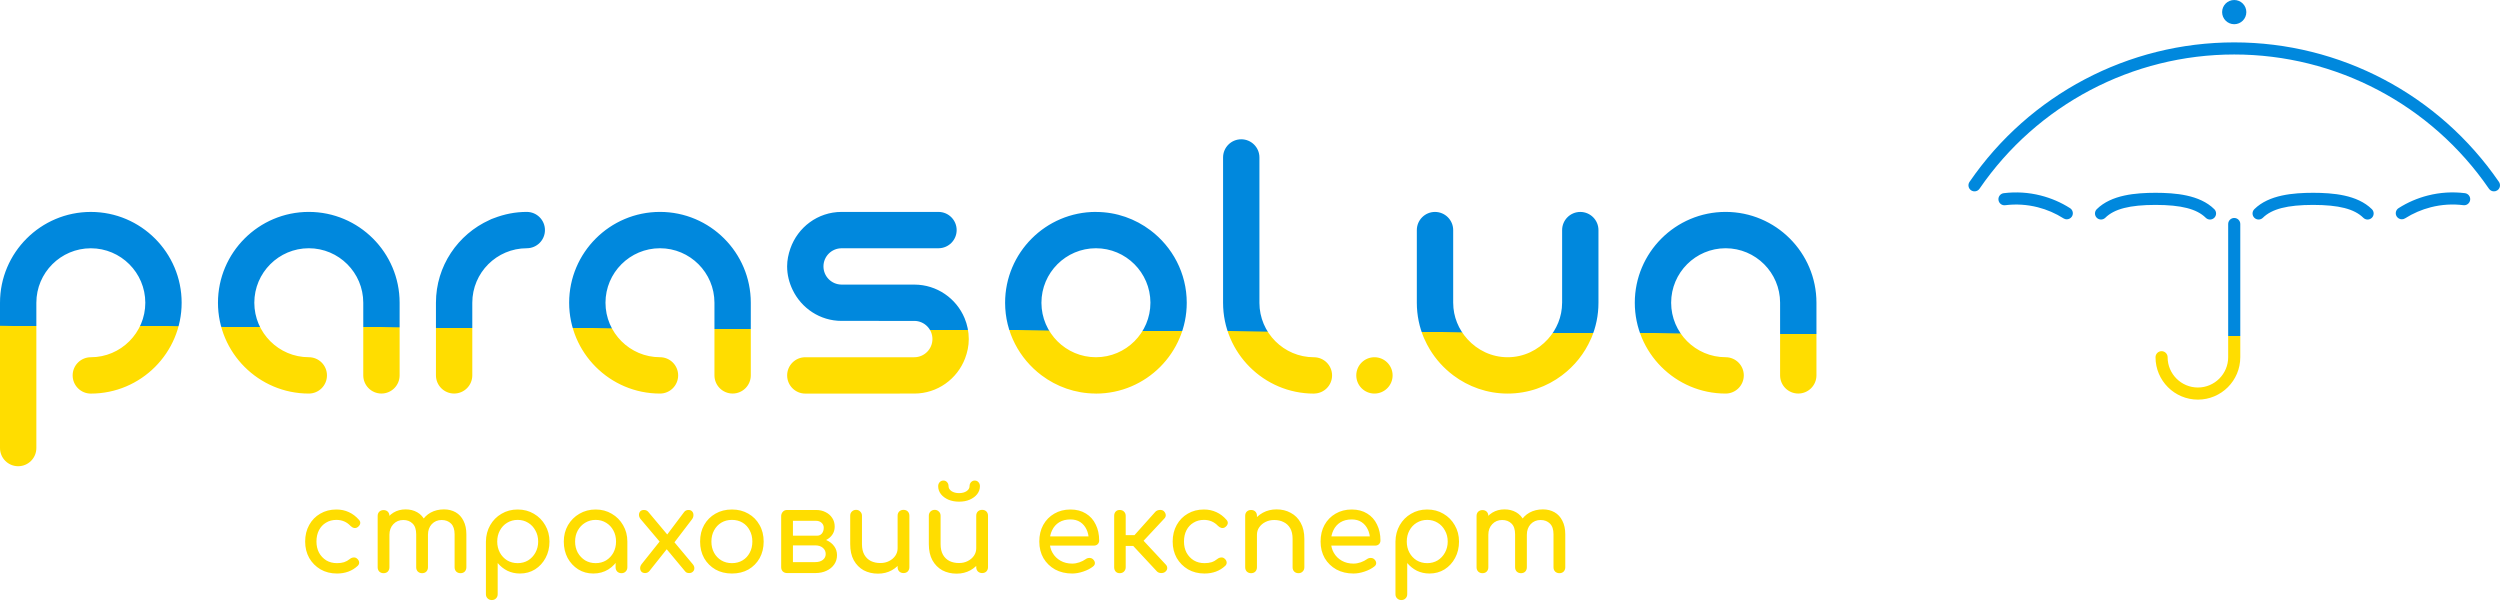 <svg width="245" height="60" viewBox="0 0 245 60" fill="none" xmlns="http://www.w3.org/2000/svg">
<path d="M216.581 21.515C216.43 21.515 216.279 21.457 216.163 21.342C215.284 20.475 213.765 20.084 211.239 20.081C208.715 20.084 207.196 20.474 206.318 21.342C206.084 21.573 205.709 21.57 205.479 21.338C205.249 21.105 205.251 20.728 205.484 20.499C206.916 19.083 209.313 18.898 211.241 18.894C213.169 18.898 215.567 19.082 217 20.499C217.232 20.728 217.235 21.105 217.005 21.338C216.887 21.455 216.734 21.515 216.581 21.515ZM203.047 21.218C203.222 20.941 203.141 20.575 202.864 20.399C201.983 19.836 201.014 19.421 199.993 19.16C198.799 18.856 197.58 18.783 196.365 18.932C196.041 18.973 195.809 19.269 195.85 19.594C195.889 19.918 196.185 20.157 196.512 20.111C197.576 19.979 198.65 20.045 199.701 20.311C200.601 20.54 201.452 20.908 202.227 21.402C202.327 21.465 202.437 21.494 202.546 21.494C202.741 21.492 202.933 21.395 203.047 21.218ZM232.448 21.338C232.678 21.105 232.675 20.728 232.443 20.499C231.009 19.083 228.612 18.898 226.684 18.894C224.755 18.898 222.359 19.082 220.926 20.499C220.693 20.728 220.691 21.105 220.921 21.338C221.152 21.57 221.527 21.573 221.761 21.342C222.64 20.475 224.159 20.084 226.682 20.081C229.209 20.084 230.727 20.474 231.605 21.342C231.721 21.457 231.872 21.515 232.023 21.515C232.178 21.515 232.33 21.455 232.448 21.338ZM235.696 21.399C236.474 20.906 237.325 20.538 238.225 20.309C239.275 20.043 240.348 19.975 241.413 20.108C241.737 20.154 242.035 19.917 242.076 19.592C242.117 19.267 241.887 18.971 241.561 18.93C240.349 18.78 239.128 18.855 237.933 19.158C236.911 19.419 235.944 19.834 235.061 20.397C234.784 20.572 234.701 20.939 234.878 21.215C234.992 21.392 235.183 21.49 235.379 21.49C235.488 21.492 235.598 21.462 235.696 21.399ZM219.548 35.008V21.955C219.548 21.627 219.281 21.361 218.954 21.361C218.628 21.361 218.361 21.627 218.361 21.955V35.008C218.361 36.644 217.029 37.976 215.394 37.976C213.759 37.976 212.427 36.644 212.427 35.008C212.427 34.681 212.16 34.414 211.834 34.414C211.508 34.414 211.241 34.681 211.241 35.008C211.241 37.301 213.104 39.163 215.394 39.163C217.685 39.163 219.548 37.301 219.548 35.008ZM244.742 18.65C245.014 18.465 245.081 18.094 244.895 17.825C239.021 9.265 229.322 4.154 218.954 4.154C208.587 4.154 198.888 9.265 193.013 17.825C192.828 18.096 192.895 18.465 193.166 18.65C193.438 18.836 193.806 18.767 193.99 18.497C199.645 10.259 208.977 5.34 218.954 5.34C228.931 5.34 238.264 10.259 243.919 18.497C244.034 18.664 244.219 18.754 244.409 18.754C244.524 18.754 244.641 18.72 244.742 18.65ZM218.954 0C218.299 0 217.768 0.53 217.768 1.187C217.768 1.843 218.299 2.373 218.954 2.373C219.609 2.373 220.141 1.843 220.141 1.187C220.141 0.53 219.609 0 218.954 0ZM94.528 31.177C93.725 29.254 91.833 27.9 89.622 27.891C89.613 27.891 89.606 27.889 89.598 27.889H82.456C81.483 27.875 80.699 27.084 80.699 26.108C80.699 25.134 81.484 24.344 82.456 24.331H91.97C91.979 24.331 91.986 24.328 91.994 24.328C92.967 24.315 93.752 23.524 93.752 22.548C93.752 21.566 92.954 20.768 91.97 20.768H82.491C82.487 20.768 82.484 20.767 82.479 20.767C82.474 20.767 82.472 20.768 82.467 20.768C80.138 20.773 78.181 22.276 77.455 24.358C77.263 24.909 77.138 25.491 77.138 26.107C77.138 26.931 77.34 27.703 77.674 28.4C78.534 30.198 80.353 31.448 82.479 31.448C80.353 31.448 89.622 31.449 89.622 31.449C90.594 31.462 91.379 32.253 91.379 33.225C91.379 34.208 90.582 35.009 89.598 35.009H78.921C77.937 35.009 77.14 35.806 77.14 36.789C77.14 37.773 77.937 38.572 78.921 38.572L89.599 38.569C91.875 38.569 93.805 37.139 94.574 35.132C94.801 34.539 94.94 33.902 94.94 33.229C94.94 32.501 94.791 31.809 94.528 31.177ZM136.476 36.789C136.476 35.806 135.678 35.009 134.695 35.009C133.712 35.009 132.915 35.806 132.915 36.789C132.915 37.772 133.712 38.569 134.695 38.569C135.678 38.569 136.476 37.772 136.476 36.789ZM154.869 20.77C153.885 20.77 153.088 21.568 153.088 22.552V22.564V29.653V29.67C153.088 29.674 153.086 29.678 153.086 29.683C153.083 31.05 152.55 32.285 151.699 33.229C150.721 34.313 149.322 35.009 147.75 35.009C146.177 35.009 144.778 34.313 143.8 33.229C142.949 32.285 142.416 31.05 142.413 29.683C142.413 29.678 142.412 29.674 142.412 29.67V29.652V22.562V22.55C142.412 21.567 141.613 20.769 140.63 20.769C139.647 20.769 138.849 21.567 138.849 22.55V29.67C138.849 30.897 139.098 32.067 139.549 33.132C139.564 33.165 139.583 33.197 139.597 33.23C139.751 33.584 139.929 33.924 140.127 34.249C140.721 35.23 141.498 36.088 142.412 36.774C142.412 36.776 142.412 36.776 142.412 36.776C143.901 37.899 145.748 38.57 147.75 38.57C149.753 38.57 151.598 37.899 153.086 36.776V36.774C154.304 35.859 155.283 34.641 155.901 33.23C155.916 33.197 155.933 33.165 155.949 33.132C156.4 32.067 156.649 30.897 156.649 29.67V22.552C156.65 21.568 155.853 20.77 154.869 20.77ZM116.301 29.67C116.301 34.578 112.309 38.572 107.4 38.572C107.385 38.572 107.371 38.567 107.355 38.567C105.369 38.557 103.541 37.888 102.062 36.774C99.905 35.149 98.5 32.574 98.5 29.67C98.5 24.761 102.492 20.767 107.4 20.767C107.416 20.767 107.43 20.772 107.445 20.772C109.432 20.781 111.26 21.45 112.738 22.564C114.896 24.189 116.301 26.766 116.301 29.67ZM107.4 35.009C110.346 35.009 112.741 32.612 112.741 29.669V29.652C112.731 26.716 110.34 24.328 107.4 24.328C104.455 24.328 102.06 26.727 102.06 29.67V29.686C102.07 32.621 104.461 35.009 107.4 35.009ZM128.762 35.01C125.819 35.01 123.423 32.614 123.423 29.671C123.423 29.665 123.424 29.659 123.424 29.653V15.431C123.424 14.447 122.625 13.65 121.642 13.65C120.659 13.65 119.861 14.447 119.861 15.431V29.67C119.861 34.578 123.852 38.573 128.762 38.573C128.778 38.573 128.791 38.568 128.807 38.568C129.771 38.543 130.543 37.759 130.543 36.79C130.543 35.809 129.746 35.01 128.762 35.01ZM37.381 38.567C38.365 38.567 39.163 37.769 39.163 36.785V29.667C39.163 24.759 35.17 20.767 30.262 20.767C25.354 20.767 21.361 24.759 21.361 29.667C21.361 34.576 25.354 38.569 30.262 38.569C31.246 38.569 32.043 37.772 32.043 36.787C32.043 35.805 31.246 35.007 30.262 35.007C27.319 35.007 24.923 32.611 24.923 29.667C24.923 26.724 27.319 24.328 30.262 24.328C33.206 24.328 35.6 26.724 35.6 29.667V36.785C35.6 37.769 36.398 38.567 37.381 38.567ZM71.797 38.567C72.781 38.567 73.578 37.769 73.578 36.785V29.667C73.578 24.759 69.586 20.767 64.678 20.767C59.769 20.767 55.777 24.759 55.777 29.667C55.777 34.576 59.769 38.569 64.678 38.569C65.661 38.569 66.459 37.772 66.459 36.787C66.459 35.805 65.661 35.007 64.678 35.007C61.734 35.007 59.338 32.611 59.338 29.667C59.338 26.724 61.734 24.328 64.678 24.328C67.622 24.328 70.016 26.724 70.016 29.667V36.785C70.016 37.769 70.813 38.567 71.797 38.567ZM176.23 38.567C177.214 38.567 178.012 37.769 178.012 36.785V29.667C178.012 24.759 174.021 20.767 169.111 20.767C164.202 20.767 160.21 24.759 160.21 29.667C160.21 34.576 164.202 38.569 169.111 38.569C170.095 38.569 170.892 37.772 170.892 36.787C170.892 35.805 170.095 35.007 169.111 35.007C166.168 35.007 163.772 32.611 163.772 29.667C163.772 26.724 166.168 24.328 169.111 24.328C172.054 24.328 174.449 26.724 174.449 29.667V36.785C174.449 37.769 175.247 38.567 176.23 38.567ZM51.623 20.767C50.492 20.767 49.416 20.988 48.42 21.373C48.335 21.405 48.246 21.433 48.162 21.468C48.094 21.495 48.031 21.534 47.964 21.563C44.878 22.962 42.723 26.064 42.723 29.667V29.669V36.785C42.723 37.769 43.52 38.567 44.504 38.567C45.488 38.567 46.285 37.769 46.285 36.785V29.667C46.285 28.196 46.883 26.862 47.849 25.895C48.817 24.929 50.152 24.329 51.623 24.329C51.626 24.329 51.627 24.328 51.629 24.328C52.611 24.325 53.405 23.528 53.405 22.549C53.405 21.564 52.607 20.767 51.623 20.767ZM1.781 45.69C2.765 45.69 3.563 44.892 3.563 43.908V29.67C3.563 26.727 5.956 24.331 8.901 24.331C11.844 24.331 14.24 26.727 14.24 29.67C14.24 32.613 11.844 35.009 8.901 35.009C7.917 35.009 7.119 35.808 7.119 36.789C7.119 37.774 7.917 38.572 8.901 38.572C13.809 38.572 17.801 34.578 17.801 29.67C17.801 24.761 13.809 20.769 8.901 20.769C3.991 20.769 0 24.761 0 29.67V43.908C0 44.892 0.797 45.69 1.781 45.69Z" fill="url(#paint0_linear_697_1331)"/>
<path d="M33.025 56.205C32.422 56.205 31.883 56.07 31.409 55.798C30.941 55.52 30.572 55.147 30.301 54.679C30.037 54.205 29.905 53.669 29.905 53.074C29.905 52.464 30.037 51.921 30.301 51.446C30.564 50.971 30.926 50.602 31.386 50.338C31.846 50.067 32.373 49.931 32.969 49.931C33.413 49.931 33.82 50.018 34.19 50.191C34.559 50.357 34.89 50.61 35.184 50.949C35.29 51.069 35.328 51.194 35.297 51.322C35.267 51.45 35.184 51.563 35.049 51.661C34.943 51.736 34.826 51.763 34.698 51.74C34.57 51.71 34.453 51.642 34.348 51.537C33.978 51.145 33.519 50.949 32.969 50.949C32.584 50.949 32.245 51.039 31.951 51.22C31.657 51.393 31.427 51.638 31.262 51.955C31.096 52.271 31.013 52.644 31.013 53.074C31.013 53.481 31.096 53.843 31.262 54.159C31.435 54.476 31.672 54.728 31.974 54.917C32.275 55.097 32.626 55.188 33.025 55.188C33.289 55.188 33.519 55.158 33.715 55.097C33.918 55.03 34.103 54.928 34.269 54.792C34.389 54.694 34.514 54.642 34.642 54.634C34.77 54.619 34.883 54.653 34.981 54.736C35.109 54.841 35.181 54.962 35.196 55.097C35.211 55.226 35.165 55.343 35.06 55.448C34.517 55.953 33.839 56.205 33.025 56.205ZM45.128 56.172C44.962 56.172 44.822 56.119 44.709 56.013C44.604 55.9 44.551 55.761 44.551 55.595V52.362C44.551 51.887 44.434 51.537 44.201 51.31C43.967 51.077 43.662 50.96 43.285 50.96C42.893 50.96 42.569 51.096 42.313 51.367C42.064 51.638 41.94 51.985 41.94 52.407H41.002C41.002 51.917 41.107 51.488 41.318 51.118C41.529 50.742 41.823 50.447 42.2 50.236C42.584 50.026 43.021 49.92 43.511 49.92C43.941 49.92 44.321 50.014 44.653 50.203C44.984 50.391 45.241 50.67 45.422 51.039C45.61 51.401 45.704 51.842 45.704 52.362V55.595C45.704 55.761 45.651 55.9 45.546 56.013C45.44 56.119 45.301 56.172 45.128 56.172ZM37.587 56.172C37.422 56.172 37.282 56.119 37.169 56.013C37.064 55.9 37.011 55.761 37.011 55.595V50.564C37.011 50.391 37.064 50.252 37.169 50.146C37.282 50.041 37.422 49.988 37.587 49.988C37.761 49.988 37.9 50.041 38.006 50.146C38.111 50.252 38.164 50.391 38.164 50.564V55.595C38.164 55.761 38.111 55.9 38.006 56.013C37.9 56.119 37.761 56.172 37.587 56.172ZM41.363 56.172C41.197 56.172 41.058 56.119 40.945 56.013C40.839 55.9 40.787 55.761 40.787 55.595V52.362C40.787 51.887 40.67 51.537 40.436 51.31C40.203 51.077 39.897 50.96 39.521 50.96C39.129 50.96 38.805 51.096 38.548 51.367C38.292 51.638 38.164 51.985 38.164 52.407H37.452C37.452 51.917 37.55 51.488 37.746 51.118C37.942 50.742 38.213 50.447 38.56 50.236C38.906 50.026 39.302 49.92 39.747 49.92C40.176 49.92 40.557 50.014 40.888 50.203C41.22 50.391 41.476 50.67 41.657 51.039C41.846 51.401 41.94 51.842 41.94 52.362V55.595C41.94 55.761 41.887 55.9 41.782 56.013C41.676 56.119 41.537 56.172 41.363 56.172ZM48.197 58.805C48.031 58.805 47.891 58.749 47.778 58.636C47.673 58.53 47.62 58.395 47.62 58.229V53.074C47.628 52.479 47.767 51.944 48.038 51.469C48.31 50.994 48.679 50.621 49.146 50.35C49.614 50.071 50.141 49.931 50.729 49.931C51.324 49.931 51.856 50.071 52.323 50.35C52.79 50.621 53.159 50.994 53.431 51.469C53.709 51.944 53.849 52.479 53.849 53.074C53.849 53.669 53.721 54.205 53.465 54.679C53.216 55.147 52.873 55.52 52.436 55.798C51.999 56.07 51.505 56.205 50.955 56.205C50.51 56.205 50.1 56.115 49.723 55.934C49.353 55.746 49.037 55.493 48.773 55.177V58.229C48.773 58.395 48.72 58.53 48.615 58.636C48.509 58.749 48.37 58.805 48.197 58.805ZM50.729 55.188C51.113 55.188 51.456 55.097 51.758 54.917C52.059 54.728 52.297 54.476 52.47 54.159C52.651 53.835 52.741 53.473 52.741 53.074C52.741 52.667 52.651 52.305 52.47 51.989C52.297 51.665 52.059 51.412 51.758 51.231C51.456 51.043 51.113 50.949 50.729 50.949C50.352 50.949 50.009 51.043 49.7 51.231C49.399 51.412 49.161 51.665 48.988 51.989C48.815 52.305 48.728 52.667 48.728 53.074C48.728 53.473 48.815 53.835 48.988 54.159C49.161 54.476 49.399 54.728 49.7 54.917C50.009 55.097 50.352 55.188 50.729 55.188ZM58.146 56.205C57.596 56.205 57.102 56.07 56.665 55.798C56.228 55.52 55.881 55.147 55.625 54.679C55.377 54.205 55.252 53.669 55.252 53.074C55.252 52.479 55.388 51.944 55.659 51.469C55.938 50.994 56.311 50.621 56.778 50.35C57.253 50.071 57.784 49.931 58.372 49.931C58.96 49.931 59.488 50.071 59.955 50.35C60.422 50.621 60.791 50.994 61.063 51.469C61.342 51.944 61.481 52.479 61.481 53.074H61.04C61.04 53.669 60.912 54.205 60.656 54.679C60.407 55.147 60.064 55.52 59.627 55.798C59.19 56.07 58.696 56.205 58.146 56.205ZM58.372 55.188C58.757 55.188 59.099 55.097 59.401 54.917C59.702 54.728 59.94 54.476 60.113 54.159C60.286 53.835 60.373 53.473 60.373 53.074C60.373 52.667 60.286 52.305 60.113 51.989C59.94 51.665 59.702 51.412 59.401 51.231C59.099 51.043 58.757 50.949 58.372 50.949C57.995 50.949 57.653 51.043 57.343 51.231C57.042 51.412 56.801 51.665 56.62 51.989C56.447 52.305 56.36 52.667 56.36 53.074C56.36 53.473 56.447 53.835 56.62 54.159C56.801 54.476 57.042 54.728 57.343 54.917C57.653 55.097 57.995 55.188 58.372 55.188ZM60.904 56.172C60.739 56.172 60.599 56.119 60.486 56.013C60.381 55.9 60.328 55.761 60.328 55.595V53.865L60.543 52.667L61.481 53.074V55.595C61.481 55.761 61.425 55.9 61.311 56.013C61.206 56.119 61.07 56.172 60.904 56.172ZM67.538 56.16C67.463 56.16 67.391 56.149 67.323 56.126C67.255 56.104 67.191 56.055 67.131 55.979L65.153 53.605L64.746 53.198L62.779 50.87C62.681 50.749 62.628 50.621 62.621 50.485C62.613 50.342 62.651 50.221 62.734 50.123C62.816 50.026 62.941 49.977 63.107 49.977C63.288 49.977 63.431 50.041 63.536 50.169L65.469 52.475L65.763 52.746L67.889 55.29C68.002 55.425 68.054 55.561 68.047 55.697C68.047 55.825 67.998 55.934 67.9 56.025C67.809 56.115 67.689 56.16 67.538 56.16ZM63.22 56.16C63.069 56.16 62.948 56.115 62.858 56.025C62.775 55.926 62.734 55.81 62.734 55.674C62.734 55.538 62.786 55.403 62.892 55.267L64.814 52.859L65.424 53.718L63.627 55.979C63.514 56.1 63.378 56.16 63.22 56.16ZM66.012 53.255L65.232 52.588L67.052 50.169C67.112 50.093 67.176 50.044 67.244 50.022C67.312 49.992 67.387 49.977 67.47 49.977C67.636 49.977 67.76 50.029 67.843 50.135C67.926 50.233 67.964 50.353 67.956 50.496C67.956 50.64 67.904 50.779 67.798 50.915L66.012 53.255ZM71.73 56.205C71.12 56.205 70.581 56.074 70.114 55.81C69.647 55.538 69.277 55.169 69.006 54.702C68.742 54.227 68.61 53.684 68.61 53.074C68.61 52.456 68.742 51.913 69.006 51.446C69.277 50.971 69.647 50.602 70.114 50.338C70.581 50.067 71.12 49.931 71.73 49.931C72.333 49.931 72.868 50.067 73.335 50.338C73.803 50.602 74.168 50.971 74.432 51.446C74.703 51.913 74.839 52.456 74.839 53.074C74.839 53.684 74.707 54.227 74.443 54.702C74.18 55.169 73.814 55.538 73.347 55.81C72.88 56.074 72.341 56.205 71.73 56.205ZM71.73 55.188C72.122 55.188 72.469 55.097 72.77 54.917C73.072 54.736 73.305 54.487 73.471 54.17C73.644 53.854 73.731 53.489 73.731 53.074C73.731 52.66 73.644 52.294 73.471 51.977C73.305 51.653 73.072 51.401 72.77 51.22C72.469 51.039 72.122 50.949 71.73 50.949C71.338 50.949 70.992 51.039 70.69 51.22C70.389 51.401 70.151 51.653 69.978 51.977C69.805 52.294 69.718 52.66 69.718 53.074C69.718 53.489 69.805 53.854 69.978 54.17C70.151 54.487 70.389 54.736 70.69 54.917C70.992 55.097 71.338 55.188 71.73 55.188ZM77.132 56.16C76.966 56.16 76.826 56.107 76.713 56.002C76.608 55.889 76.555 55.749 76.555 55.584V50.542C76.57 50.376 76.63 50.24 76.736 50.135C76.841 50.029 76.973 49.977 77.132 49.977C77.305 49.977 77.445 50.029 77.55 50.135C77.656 50.24 77.708 50.38 77.708 50.553V52.497H79.901V52.724C80.316 52.724 80.681 52.795 80.998 52.938C81.322 53.081 81.574 53.281 81.755 53.538C81.936 53.786 82.027 54.076 82.027 54.408C82.027 54.747 81.936 55.048 81.755 55.312C81.574 55.576 81.322 55.783 80.998 55.934C80.681 56.085 80.316 56.16 79.901 56.16H77.132ZM77.708 55.086H79.901C80.203 55.086 80.448 55.015 80.636 54.871C80.825 54.721 80.919 54.529 80.919 54.295C80.919 54.046 80.825 53.843 80.636 53.684C80.448 53.526 80.203 53.447 79.901 53.447H77.708V55.086ZM79.008 53.108V52.497H80.082C80.271 52.497 80.425 52.426 80.546 52.283C80.666 52.132 80.727 51.944 80.727 51.717C80.727 51.522 80.655 51.359 80.512 51.231C80.369 51.103 80.188 51.039 79.969 51.039H77.143V49.977H79.969C80.323 49.977 80.636 50.048 80.907 50.191C81.186 50.327 81.405 50.519 81.563 50.768C81.721 51.009 81.8 51.288 81.8 51.604C81.8 52.041 81.635 52.403 81.303 52.69C80.979 52.968 80.572 53.108 80.082 53.108H79.008ZM86.044 56.217C85.524 56.217 85.057 56.107 84.642 55.889C84.235 55.663 83.911 55.335 83.67 54.905C83.436 54.476 83.32 53.948 83.32 53.323V50.542C83.32 50.376 83.372 50.24 83.478 50.135C83.591 50.022 83.73 49.965 83.896 49.965C84.062 49.965 84.198 50.022 84.303 50.135C84.416 50.24 84.473 50.376 84.473 50.542V53.323C84.473 53.745 84.552 54.095 84.71 54.374C84.868 54.645 85.083 54.849 85.354 54.984C85.626 55.113 85.931 55.177 86.27 55.177C86.594 55.177 86.88 55.113 87.129 54.984C87.385 54.856 87.589 54.683 87.74 54.465C87.89 54.246 87.966 54.001 87.966 53.73H88.678C88.678 54.197 88.561 54.619 88.328 54.996C88.102 55.373 87.789 55.67 87.389 55.889C86.997 56.107 86.549 56.217 86.044 56.217ZM88.542 56.16C88.376 56.16 88.237 56.107 88.124 56.002C88.019 55.889 87.966 55.749 87.966 55.584V50.542C87.966 50.368 88.019 50.229 88.124 50.123C88.237 50.018 88.376 49.965 88.542 49.965C88.716 49.965 88.855 50.018 88.961 50.123C89.066 50.229 89.119 50.368 89.119 50.542V55.584C89.119 55.749 89.066 55.889 88.961 56.002C88.855 56.107 88.716 56.16 88.542 56.16ZM93.75 56.217C93.23 56.217 92.762 56.107 92.348 55.889C91.941 55.663 91.617 55.335 91.376 54.905C91.142 54.476 91.025 53.948 91.025 53.323V50.542C91.025 50.376 91.078 50.24 91.184 50.135C91.297 50.022 91.436 49.965 91.602 49.965C91.768 49.965 91.903 50.022 92.009 50.135C92.122 50.24 92.178 50.376 92.178 50.542V53.323C92.178 53.745 92.257 54.095 92.416 54.374C92.574 54.645 92.789 54.849 93.06 54.984C93.331 55.113 93.637 55.177 93.976 55.177C94.3 55.177 94.586 55.113 94.835 54.984C95.091 54.856 95.295 54.683 95.445 54.465C95.596 54.246 95.671 54.001 95.671 53.73H96.384C96.384 54.197 96.267 54.619 96.033 54.996C95.807 55.373 95.494 55.67 95.095 55.889C94.703 56.107 94.255 56.217 93.75 56.217ZM96.248 56.16C96.082 56.16 95.943 56.107 95.83 56.002C95.724 55.889 95.671 55.749 95.671 55.584V50.542C95.671 50.368 95.724 50.229 95.83 50.123C95.943 50.018 96.082 49.965 96.248 49.965C96.421 49.965 96.561 50.018 96.666 50.123C96.772 50.229 96.825 50.368 96.825 50.542V55.584C96.825 55.749 96.772 55.889 96.666 56.002C96.561 56.107 96.421 56.16 96.248 56.16ZM93.987 49.163C93.603 49.163 93.256 49.099 92.947 48.97C92.638 48.835 92.393 48.654 92.212 48.428C92.031 48.194 91.941 47.934 91.941 47.648C91.941 47.489 91.99 47.358 92.088 47.252C92.186 47.147 92.306 47.094 92.45 47.094C92.6 47.094 92.721 47.147 92.811 47.252C92.909 47.358 92.958 47.489 92.958 47.648C92.958 47.836 93.056 47.998 93.252 48.134C93.448 48.262 93.693 48.326 93.987 48.326C94.281 48.326 94.526 48.262 94.722 48.134C94.918 47.998 95.016 47.836 95.016 47.648C95.016 47.489 95.065 47.358 95.163 47.252C95.261 47.147 95.381 47.094 95.525 47.094C95.675 47.094 95.796 47.147 95.886 47.252C95.984 47.358 96.033 47.489 96.033 47.648C96.033 47.934 95.943 48.194 95.762 48.428C95.581 48.654 95.336 48.835 95.027 48.97C94.726 49.099 94.379 49.163 93.987 49.163ZM105.073 56.205C104.447 56.205 103.889 56.074 103.399 55.81C102.917 55.538 102.537 55.169 102.258 54.702C101.986 54.227 101.851 53.684 101.851 53.074C101.851 52.456 101.979 51.913 102.235 51.446C102.499 50.971 102.861 50.602 103.32 50.338C103.78 50.067 104.308 49.931 104.903 49.931C105.491 49.931 105.996 50.063 106.418 50.327C106.84 50.583 107.16 50.941 107.379 51.401C107.605 51.853 107.718 52.377 107.718 52.972C107.718 53.115 107.669 53.236 107.571 53.334C107.473 53.424 107.349 53.47 107.198 53.47H102.642V52.565H107.164L106.7 52.882C106.693 52.505 106.618 52.17 106.474 51.876C106.331 51.574 106.128 51.337 105.864 51.163C105.6 50.99 105.28 50.904 104.903 50.904C104.473 50.904 104.104 50.998 103.795 51.186C103.494 51.374 103.264 51.635 103.106 51.966C102.947 52.29 102.868 52.66 102.868 53.074C102.868 53.489 102.962 53.858 103.151 54.182C103.339 54.506 103.599 54.762 103.931 54.951C104.262 55.139 104.643 55.233 105.073 55.233C105.306 55.233 105.544 55.192 105.785 55.109C106.033 55.018 106.233 54.917 106.384 54.804C106.497 54.721 106.618 54.679 106.746 54.679C106.881 54.672 106.998 54.709 107.096 54.792C107.224 54.905 107.292 55.03 107.3 55.165C107.307 55.301 107.247 55.418 107.119 55.516C106.862 55.719 106.542 55.885 106.158 56.013C105.781 56.141 105.419 56.205 105.073 56.205ZM114.208 56.025C114.11 56.115 113.97 56.16 113.79 56.16C113.616 56.153 113.481 56.1 113.383 56.002L110.636 53.051L113.224 50.157C113.322 50.052 113.458 49.992 113.631 49.977C113.812 49.961 113.952 49.999 114.05 50.09C114.163 50.195 114.227 50.316 114.242 50.451C114.257 50.579 114.215 50.696 114.117 50.802L112.071 52.995L114.242 55.324C114.34 55.422 114.389 55.538 114.389 55.674C114.389 55.802 114.328 55.919 114.208 56.025ZM109.731 56.172C109.565 56.172 109.433 56.119 109.335 56.013C109.238 55.9 109.189 55.761 109.189 55.595V50.553C109.189 50.38 109.238 50.24 109.335 50.135C109.433 50.029 109.565 49.977 109.731 49.977C109.904 49.977 110.044 50.029 110.149 50.135C110.262 50.24 110.319 50.38 110.319 50.553V52.441H111.766V53.504H110.319V55.595C110.319 55.761 110.262 55.9 110.149 56.013C110.044 56.119 109.904 56.172 109.731 56.172ZM118.042 56.205C117.439 56.205 116.9 56.07 116.425 55.798C115.958 55.52 115.589 55.147 115.317 54.679C115.054 54.205 114.922 53.669 114.922 53.074C114.922 52.464 115.054 51.921 115.317 51.446C115.581 50.971 115.943 50.602 116.403 50.338C116.862 50.067 117.39 49.931 117.985 49.931C118.43 49.931 118.837 50.018 119.206 50.191C119.576 50.357 119.907 50.61 120.201 50.949C120.307 51.069 120.344 51.194 120.314 51.322C120.284 51.45 120.201 51.563 120.065 51.661C119.96 51.736 119.843 51.763 119.715 51.74C119.587 51.71 119.47 51.642 119.364 51.537C118.995 51.145 118.535 50.949 117.985 50.949C117.601 50.949 117.262 51.039 116.968 51.22C116.674 51.393 116.444 51.638 116.278 51.955C116.113 52.271 116.03 52.644 116.03 53.074C116.03 53.481 116.113 53.843 116.278 54.159C116.452 54.476 116.689 54.728 116.991 54.917C117.292 55.097 117.642 55.188 118.042 55.188C118.306 55.188 118.535 55.158 118.731 55.097C118.935 55.03 119.12 54.928 119.285 54.792C119.406 54.694 119.53 54.642 119.658 54.634C119.787 54.619 119.9 54.653 119.998 54.736C120.126 54.841 120.197 54.962 120.212 55.097C120.227 55.226 120.182 55.343 120.077 55.448C119.534 55.953 118.856 56.205 118.042 56.205ZM127.25 56.172C127.085 56.172 126.945 56.119 126.832 56.013C126.727 55.9 126.674 55.761 126.674 55.595V52.814C126.674 52.384 126.595 52.034 126.437 51.763C126.278 51.491 126.063 51.292 125.792 51.163C125.528 51.028 125.223 50.96 124.876 50.96C124.56 50.96 124.274 51.024 124.017 51.152C123.761 51.28 123.558 51.454 123.407 51.672C123.256 51.883 123.181 52.128 123.181 52.407H122.469C122.469 51.932 122.582 51.51 122.808 51.141C123.041 50.764 123.358 50.466 123.757 50.248C124.157 50.029 124.605 49.92 125.103 49.92C125.623 49.92 126.086 50.033 126.493 50.259C126.908 50.478 127.232 50.802 127.465 51.231C127.706 51.661 127.827 52.188 127.827 52.814V55.595C127.827 55.761 127.77 55.9 127.657 56.013C127.552 56.119 127.416 56.172 127.25 56.172ZM122.604 56.172C122.438 56.172 122.299 56.119 122.186 56.013C122.08 55.9 122.028 55.761 122.028 55.595V50.553C122.028 50.38 122.08 50.24 122.186 50.135C122.299 50.029 122.438 49.977 122.604 49.977C122.778 49.977 122.917 50.029 123.023 50.135C123.128 50.24 123.181 50.38 123.181 50.553V55.595C123.181 55.761 123.128 55.9 123.023 56.013C122.917 56.119 122.778 56.172 122.604 56.172ZM132.639 56.205C132.013 56.205 131.455 56.074 130.966 55.81C130.483 55.538 130.103 55.169 129.824 54.702C129.553 54.227 129.417 53.684 129.417 53.074C129.417 52.456 129.545 51.913 129.801 51.446C130.065 50.971 130.427 50.602 130.886 50.338C131.346 50.067 131.874 49.931 132.469 49.931C133.057 49.931 133.562 50.063 133.984 50.327C134.406 50.583 134.726 50.941 134.945 51.401C135.171 51.853 135.284 52.377 135.284 52.972C135.284 53.115 135.235 53.236 135.137 53.334C135.039 53.424 134.915 53.47 134.764 53.47H130.208V52.565H134.73L134.267 52.882C134.259 52.505 134.184 52.17 134.04 51.876C133.897 51.574 133.694 51.337 133.43 51.163C133.166 50.99 132.846 50.904 132.469 50.904C132.04 50.904 131.67 50.998 131.361 51.186C131.06 51.374 130.83 51.635 130.672 51.966C130.513 52.29 130.434 52.66 130.434 53.074C130.434 53.489 130.529 53.858 130.717 54.182C130.905 54.506 131.165 54.762 131.497 54.951C131.829 55.139 132.209 55.233 132.639 55.233C132.872 55.233 133.11 55.192 133.351 55.109C133.6 55.018 133.799 54.917 133.95 54.804C134.063 54.721 134.184 54.679 134.312 54.679C134.447 54.672 134.564 54.709 134.662 54.792C134.79 54.905 134.858 55.03 134.866 55.165C134.873 55.301 134.813 55.418 134.685 55.516C134.429 55.719 134.108 55.885 133.724 56.013C133.347 56.141 132.985 56.205 132.639 56.205ZM137.331 58.805C137.165 58.805 137.026 58.749 136.913 58.636C136.807 58.53 136.755 58.395 136.755 58.229V53.074C136.762 52.479 136.902 51.944 137.173 51.469C137.444 50.994 137.814 50.621 138.281 50.35C138.748 50.071 139.276 49.931 139.863 49.931C140.459 49.931 140.99 50.071 141.457 50.35C141.925 50.621 142.294 50.994 142.565 51.469C142.844 51.944 142.984 52.479 142.984 53.074C142.984 53.669 142.855 54.205 142.599 54.679C142.35 55.147 142.008 55.52 141.57 55.798C141.133 56.07 140.64 56.205 140.09 56.205C139.645 56.205 139.234 56.115 138.857 55.934C138.488 55.746 138.172 55.493 137.908 55.177V58.229C137.908 58.395 137.855 58.53 137.749 58.636C137.644 58.749 137.505 58.805 137.331 58.805ZM139.863 55.188C140.248 55.188 140.591 55.097 140.892 54.917C141.194 54.728 141.431 54.476 141.604 54.159C141.785 53.835 141.876 53.473 141.876 53.074C141.876 52.667 141.785 52.305 141.604 51.989C141.431 51.665 141.194 51.412 140.892 51.231C140.591 51.043 140.248 50.949 139.863 50.949C139.487 50.949 139.144 51.043 138.835 51.231C138.533 51.412 138.296 51.665 138.123 51.989C137.949 52.305 137.863 52.667 137.863 53.074C137.863 53.473 137.949 53.835 138.123 54.159C138.296 54.476 138.533 54.728 138.835 54.917C139.144 55.097 139.487 55.188 139.863 55.188ZM152.82 56.172C152.654 56.172 152.515 56.119 152.402 56.013C152.296 55.9 152.243 55.761 152.243 55.595V52.362C152.243 51.887 152.127 51.537 151.893 51.31C151.659 51.077 151.354 50.96 150.977 50.96C150.585 50.96 150.261 51.096 150.005 51.367C149.756 51.638 149.632 51.985 149.632 52.407H148.694C148.694 51.917 148.799 51.488 149.01 51.118C149.221 50.742 149.515 50.447 149.892 50.236C150.276 50.026 150.714 49.92 151.203 49.92C151.633 49.92 152.014 50.014 152.345 50.203C152.677 50.391 152.933 50.67 153.114 51.039C153.302 51.401 153.397 51.842 153.397 52.362V55.595C153.397 55.761 153.344 55.9 153.238 56.013C153.133 56.119 152.993 56.172 152.82 56.172ZM145.28 56.172C145.114 56.172 144.975 56.119 144.862 56.013C144.756 55.9 144.703 55.761 144.703 55.595V50.564C144.703 50.391 144.756 50.252 144.862 50.146C144.975 50.041 145.114 49.988 145.28 49.988C145.453 49.988 145.593 50.041 145.698 50.146C145.804 50.252 145.856 50.391 145.856 50.564V55.595C145.856 55.761 145.804 55.9 145.698 56.013C145.593 56.119 145.453 56.172 145.28 56.172ZM149.056 56.172C148.89 56.172 148.75 56.119 148.637 56.013C148.532 55.9 148.479 55.761 148.479 55.595V52.362C148.479 51.887 148.362 51.537 148.129 51.31C147.895 51.077 147.59 50.96 147.213 50.96C146.821 50.96 146.497 51.096 146.241 51.367C145.984 51.638 145.856 51.985 145.856 52.407H145.144C145.144 51.917 145.242 51.488 145.438 51.118C145.634 50.742 145.905 50.447 146.252 50.236C146.599 50.026 146.994 49.92 147.439 49.92C147.869 49.92 148.249 50.014 148.581 50.203C148.912 50.391 149.169 50.67 149.349 51.039C149.538 51.401 149.632 51.842 149.632 52.362V55.595C149.632 55.761 149.579 55.9 149.474 56.013C149.368 56.119 149.229 56.172 149.056 56.172Z" fill="#FFDD00"/>
<defs>
<linearGradient id="paint0_linear_697_1331" x1="122.625" y1="19.145" x2="122.5" y2="45.69" gradientUnits="userSpaceOnUse">
<stop offset="0.502" stop-color="#0088DD"/>
<stop offset="0.503" stop-color="#FFDD00"/>
</linearGradient>
</defs>
</svg>
